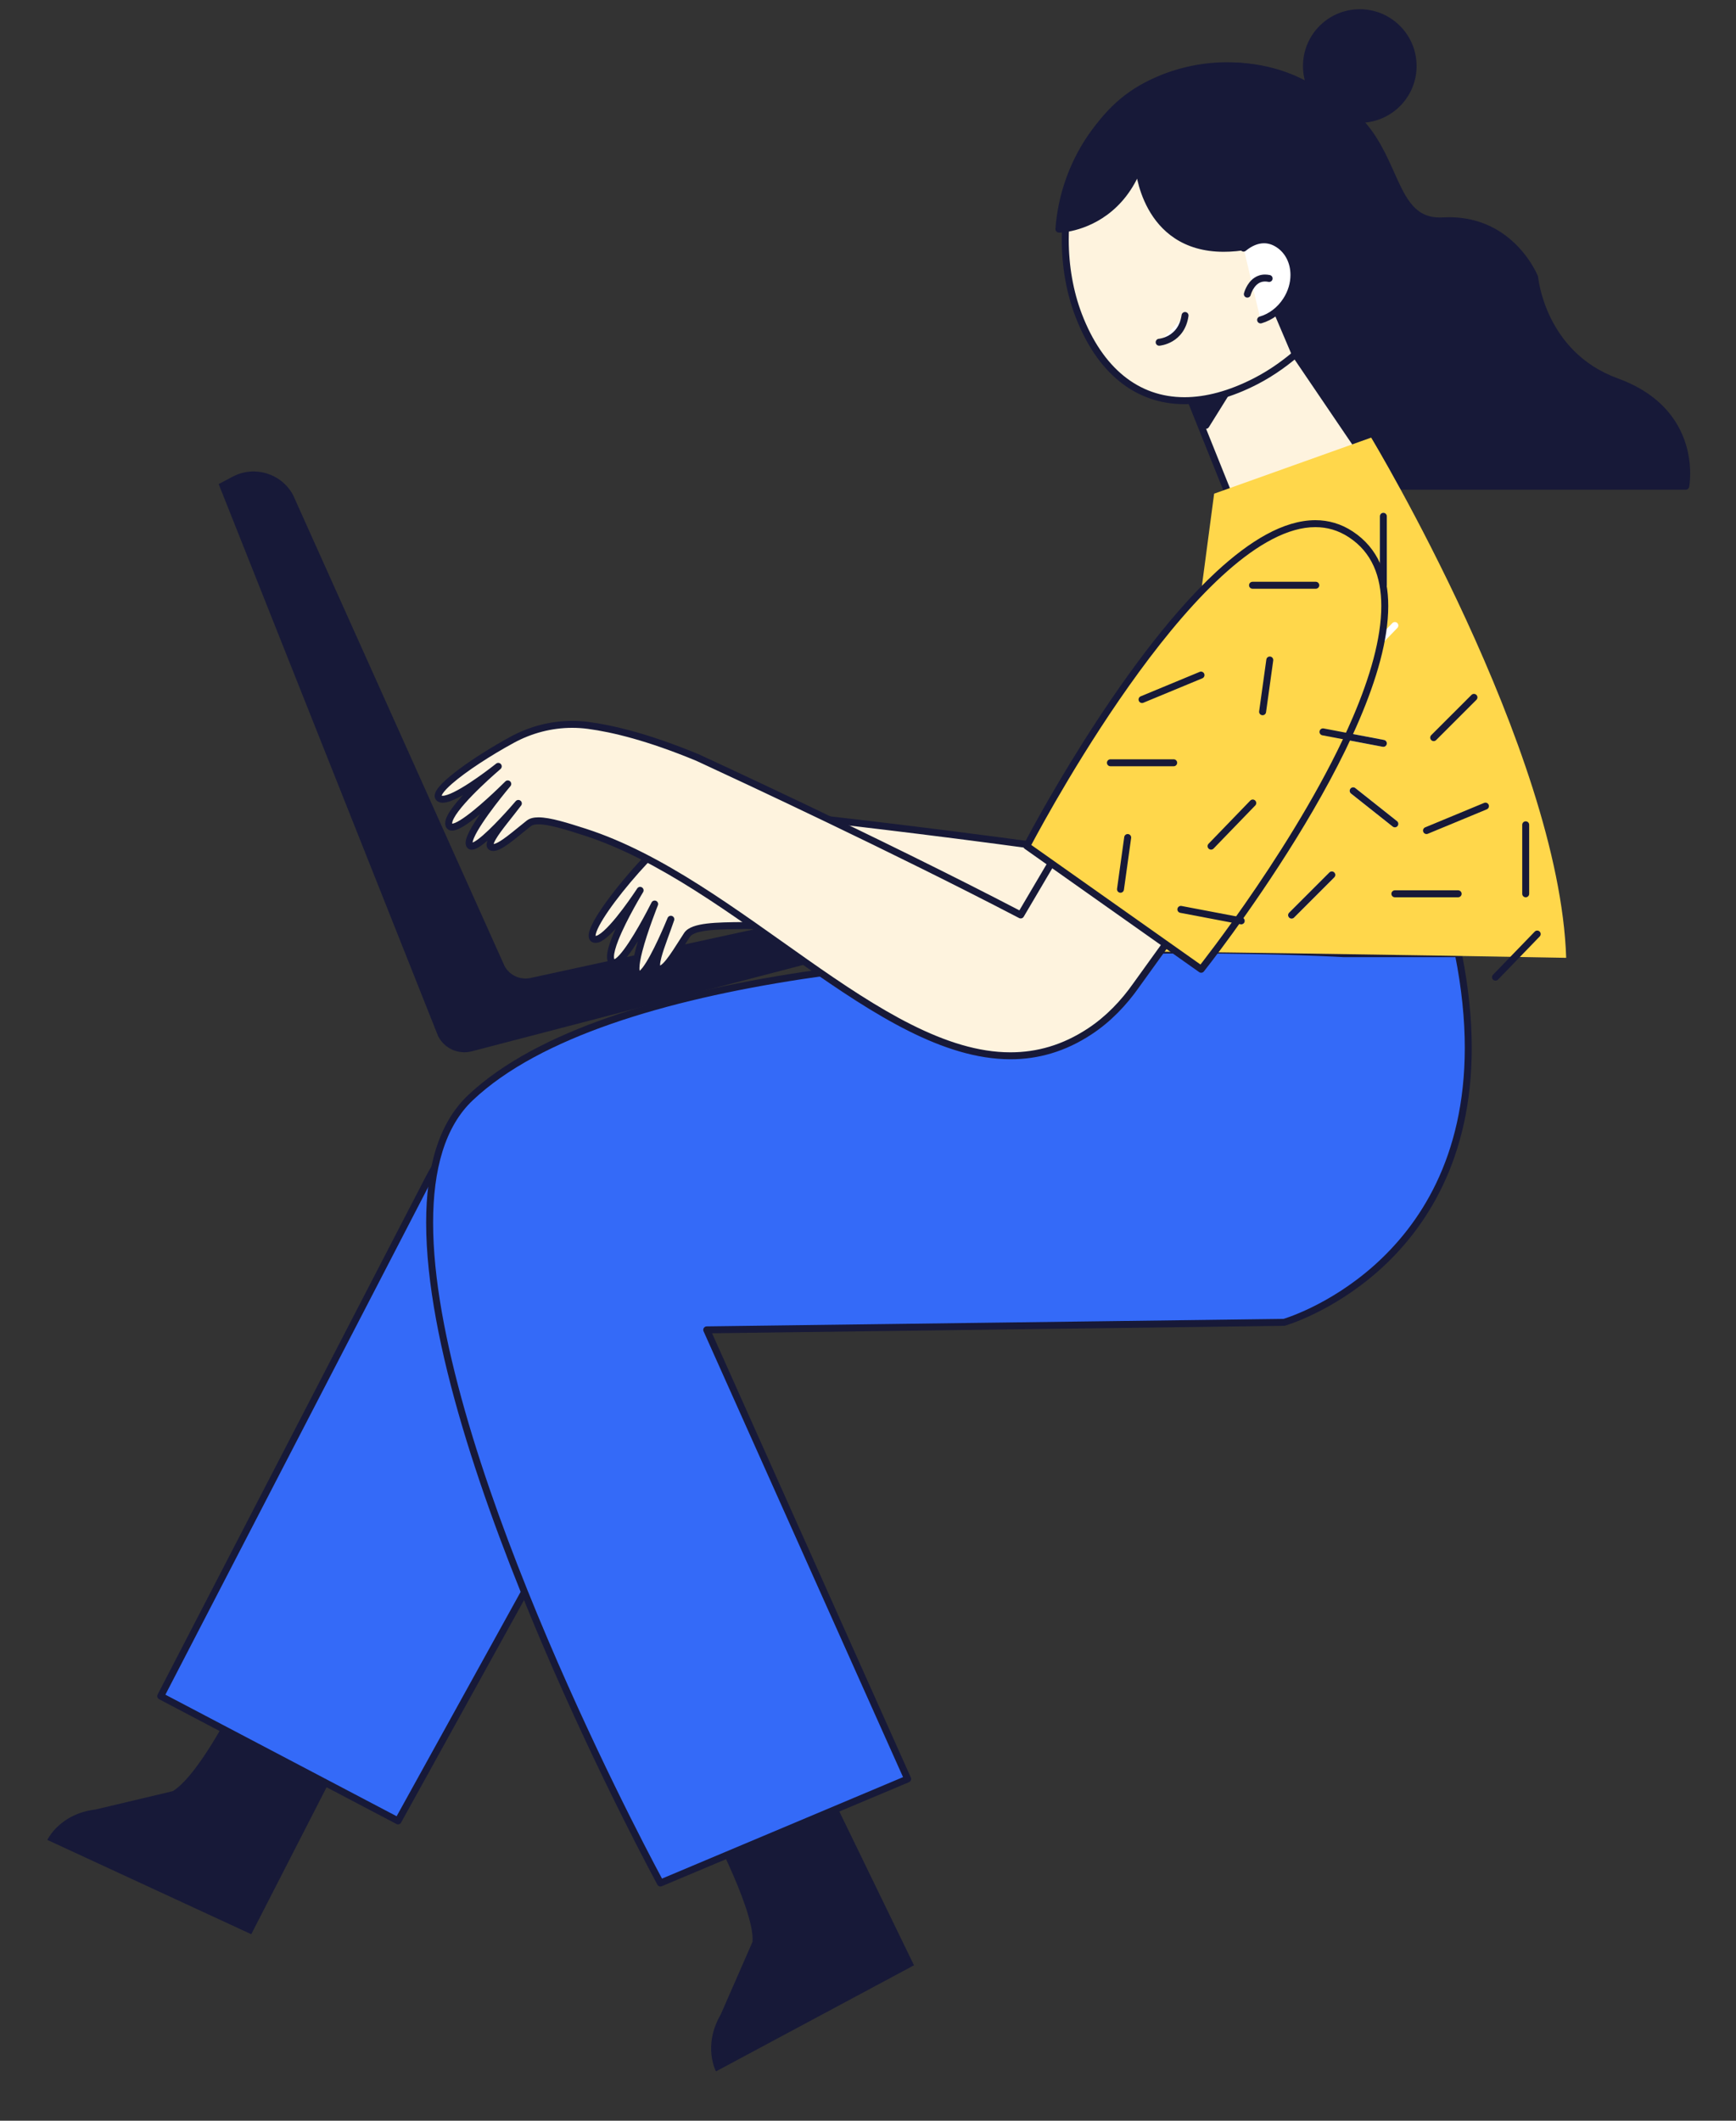 <svg width="140" height="171" viewBox="0 0 140 171" fill="none" xmlns="http://www.w3.org/2000/svg">
<rect x="0" y="0" width="140" height="171" fill="#333333" stroke="none"/>
<mask id="mask0_1339_3727" style="mask-type:alpha" maskUnits="userSpaceOnUse" x="0" y="0" width="140" height="171">
<rect width="139.774" height="171" transform="matrix(-1 0 0 1 139.774 0)" fill="#D9D9D9"/>
</mask>
<g mask="url(#mask0_1339_3727)">
<path d="M80.177 70.721L42.775 78.86C41.938 79.036 41.085 78.639 40.684 77.883L23.643 39.934C22.707 38.172 20.519 37.503 18.757 38.439L17.635 39.034L35.329 83.54L35.356 83.592C35.871 84.562 36.987 85.05 38.05 84.77L83.615 72.897C83.25 71.359 81.724 70.393 80.177 70.721Z" fill="#171938"/>
<path d="M19.261 136.68C19.261 136.68 16.211 142.99 13.941 144.426L7.717 145.904C4.792 146.253 3.818 148.359 3.818 148.359L20.263 155.964L28.174 140.528L19.261 136.68Z" fill="#171938"/>
<path d="M104.478 81.862C104.478 81.862 65.319 83.333 46.948 86.12C41.633 86.927 37.039 90.262 34.568 95.035L12.961 136.766L32.1 146.826L54.263 106.728L94.562 105.527L104.478 81.862Z" fill="#346AF8"/>
<path d="M104.478 81.862L104.467 81.582C104.461 81.583 65.31 83.052 46.906 85.843C41.501 86.664 36.831 90.054 34.319 94.906L12.712 136.637C12.641 136.774 12.694 136.943 12.831 137.014L31.969 147.074C32.104 147.145 32.271 147.095 32.345 146.962L54.432 107.003L94.57 105.807C94.68 105.804 94.778 105.737 94.821 105.635L104.737 81.97C104.773 81.882 104.763 81.781 104.708 81.702C104.654 81.624 104.563 81.578 104.467 81.582L104.478 81.862L104.219 81.754L94.373 105.252L54.255 106.447C54.156 106.45 54.066 106.505 54.018 106.592L31.987 146.45L13.338 136.648L34.817 95.164C37.248 90.469 41.765 87.19 46.99 86.398C56.156 85.007 70.537 83.942 82.619 83.226C88.66 82.868 94.128 82.597 98.085 82.416C100.063 82.325 101.665 82.257 102.771 82.211C103.877 82.166 104.487 82.143 104.488 82.143L104.478 81.862L104.219 81.754L104.478 81.862Z" fill="#171938"/>
<path d="M106.018 72.38C105.507 74.081 104.734 75.703 103.635 77.098C94.464 88.733 75.455 74.515 59.919 74.631C57.773 74.646 55.871 74.687 55.411 75.375C54.638 76.533 53.723 78.199 53.16 78.151C52.517 78.096 53.525 75.829 54.099 74.123C54.099 74.123 52.184 78.84 51.485 78.582C50.636 78.268 52.795 72.896 52.795 72.896C52.795 72.896 50.047 78.396 49.341 77.543C48.635 76.691 51.623 71.793 51.623 71.793C51.623 71.793 48.792 76.156 47.885 75.716C47.149 75.359 49.546 72.04 52.012 69.408C53.469 67.853 55.369 66.782 57.463 66.383C59.466 66.001 62.409 65.765 66.618 66.072C66.618 66.072 82.319 67.822 95.389 69.947L100.458 46.516C101.083 43.631 103.266 41.273 106.145 40.611C108.394 40.094 110.926 40.323 112.588 42.946C113.765 44.806 113.959 47.126 113.299 49.226L106.018 72.38Z" fill="#FEF3DE"/>
<path d="M106.018 72.38L105.749 72.3C105.247 73.973 104.488 75.563 103.414 76.924C100.802 80.231 97.42 81.391 93.47 81.397C88.682 81.399 83.102 79.649 77.347 77.886C71.59 76.124 65.657 74.351 60.109 74.35C60.045 74.35 59.981 74.35 59.917 74.35C58.843 74.359 57.825 74.371 56.999 74.472C56.586 74.523 56.22 74.595 55.912 74.707C55.605 74.82 55.345 74.973 55.178 75.219C54.792 75.798 54.377 76.491 53.995 77.029C53.805 77.298 53.622 77.527 53.468 77.678C53.391 77.753 53.321 77.807 53.269 77.838C53.216 77.868 53.186 77.872 53.184 77.871H53.183L53.178 77.947L53.218 77.885L53.184 77.871L53.178 77.947L53.218 77.885L53.168 77.961L53.243 77.908L53.218 77.885L53.168 77.961L53.243 77.908L53.222 77.923L53.246 77.913L53.243 77.908L53.222 77.923L53.246 77.913C53.243 77.908 53.233 77.868 53.233 77.803C53.233 77.67 53.271 77.449 53.341 77.186C53.551 76.39 54.028 75.211 54.365 74.212C54.413 74.068 54.339 73.912 54.197 73.859C54.054 73.807 53.896 73.877 53.839 74.017C53.839 74.018 53.727 74.293 53.546 74.709C53.276 75.333 52.852 76.272 52.431 77.043C52.221 77.429 52.012 77.774 51.832 78.009C51.742 78.126 51.659 78.216 51.599 78.265L51.534 78.31L51.527 78.313L51.543 78.376V78.311L51.527 78.313L51.543 78.376V78.311V78.423L51.582 78.318L51.543 78.311V78.423L51.582 78.318L51.561 78.376L51.608 78.335L51.583 78.319L51.561 78.376L51.608 78.335L51.608 78.335C51.597 78.325 51.566 78.221 51.568 78.064C51.567 77.757 51.655 77.268 51.795 76.729C52.003 75.918 52.319 74.982 52.582 74.253C52.714 73.888 52.832 73.575 52.918 73.352C53.003 73.13 53.055 73.001 53.055 73C53.111 72.861 53.047 72.702 52.91 72.64C52.773 72.579 52.611 72.636 52.544 72.77C52.544 72.771 52.398 73.063 52.163 73.504C51.812 74.166 51.262 75.161 50.722 75.98C50.452 76.389 50.185 76.755 49.954 77.007C49.84 77.132 49.734 77.23 49.652 77.287L49.554 77.343L49.528 77.352L49.523 77.353V77.408L49.547 77.359L49.523 77.353V77.408L49.547 77.359L49.525 77.405L49.557 77.365L49.547 77.359L49.525 77.405L49.557 77.365L49.557 77.365C49.545 77.353 49.513 77.284 49.514 77.148C49.51 76.862 49.648 76.36 49.868 75.807C50.195 74.973 50.696 74.001 51.113 73.243C51.321 72.863 51.509 72.537 51.645 72.305C51.78 72.074 51.862 71.939 51.862 71.939C51.942 71.808 51.902 71.637 51.772 71.555C51.642 71.474 51.471 71.512 51.388 71.64C51.388 71.64 51.349 71.7 51.277 71.807C51.028 72.181 50.385 73.123 49.701 73.962C49.359 74.381 49.005 74.775 48.694 75.054C48.539 75.194 48.394 75.304 48.274 75.374C48.155 75.445 48.062 75.469 48.029 75.467L48.008 75.464L47.983 75.516L48.034 75.49L48.008 75.464L47.983 75.516L48.034 75.49L48.025 75.495L48.035 75.492L48.034 75.49L48.025 75.495L48.035 75.492L48.031 75.45C48.03 75.39 48.053 75.27 48.108 75.12C48.301 74.584 48.863 73.686 49.607 72.695C50.351 71.701 51.28 70.599 52.217 69.6C53.634 68.087 55.482 67.046 57.516 66.658C58.859 66.403 60.638 66.212 62.957 66.212C64.048 66.212 65.258 66.254 66.598 66.352L66.619 66.072L66.588 66.351C66.591 66.351 67.568 66.46 69.243 66.657C74.27 67.249 85.549 68.631 95.344 70.224C95.491 70.247 95.632 70.151 95.663 70.006L100.733 46.575C101.336 43.79 103.443 41.519 106.207 40.885C106.793 40.75 107.394 40.668 107.989 40.668C109.619 40.675 111.178 41.257 112.35 43.096C113.055 44.208 113.394 45.496 113.394 46.802C113.394 47.588 113.271 48.38 113.031 49.141L105.75 72.296L105.749 72.3L106.018 72.38L106.285 72.464L113.567 49.31C113.823 48.494 113.955 47.646 113.955 46.802C113.955 45.4 113.59 44.006 112.824 42.796C111.563 40.792 109.754 40.1 107.989 40.107C107.343 40.107 106.7 40.196 106.082 40.338C103.089 41.027 100.831 43.471 100.184 46.457L95.115 69.887L95.389 69.946L95.434 69.67C82.354 67.543 66.652 65.794 66.65 65.793L66.639 65.792C65.286 65.694 64.062 65.651 62.957 65.651C60.607 65.651 58.792 65.844 57.411 66.108C55.257 66.518 53.303 67.62 51.807 69.216C50.721 70.376 49.65 71.665 48.844 72.787C48.441 73.349 48.105 73.867 47.866 74.313C47.746 74.536 47.65 74.74 47.581 74.927C47.513 75.115 47.471 75.283 47.47 75.45C47.47 75.546 47.485 75.645 47.532 75.74C47.578 75.836 47.664 75.922 47.763 75.969C47.848 76.01 47.941 76.028 48.029 76.028C48.248 76.025 48.437 75.935 48.63 75.814C48.965 75.597 49.317 75.254 49.676 74.854C50.749 73.657 51.854 71.951 51.858 71.945L51.623 71.793L51.383 71.647C51.382 71.65 50.781 72.633 50.179 73.803C49.877 74.388 49.575 75.019 49.345 75.602C49.117 76.188 48.955 76.715 48.953 77.148C48.954 77.352 48.988 77.553 49.125 77.722C49.216 77.839 49.376 77.918 49.523 77.914C49.761 77.906 49.931 77.787 50.106 77.642C50.408 77.382 50.725 76.974 51.051 76.496C52.024 75.069 53.043 73.027 53.046 73.021L52.795 72.896L52.535 72.792C52.533 72.794 52.155 73.736 51.776 74.859C51.585 75.421 51.395 76.028 51.251 76.59C51.108 77.152 51.008 77.662 51.007 78.064C51.007 78.223 51.021 78.366 51.07 78.503C51.116 78.637 51.219 78.783 51.388 78.845C51.438 78.863 51.492 78.872 51.543 78.872C51.662 78.871 51.758 78.83 51.839 78.781C51.993 78.687 52.118 78.551 52.251 78.384C52.707 77.8 53.22 76.775 53.637 75.879C54.051 74.986 54.358 74.231 54.359 74.228L54.099 74.123L53.833 74.033C53.614 74.684 53.328 75.426 53.095 76.099C52.978 76.436 52.874 76.756 52.798 77.042C52.723 77.33 52.673 77.581 52.673 77.803C52.674 77.934 52.687 78.06 52.757 78.188C52.823 78.318 52.985 78.424 53.137 78.43L53.184 78.432C53.324 78.431 53.445 78.384 53.552 78.321C53.92 78.097 54.245 77.656 54.603 77.136C54.956 76.617 55.316 76.023 55.645 75.531C55.708 75.433 55.857 75.323 56.104 75.234C56.472 75.099 57.029 75.015 57.691 74.972C58.352 74.927 59.118 74.917 59.921 74.911C59.984 74.91 60.047 74.91 60.109 74.91C65.537 74.909 71.43 76.659 77.183 78.422C82.937 80.182 88.548 81.956 93.47 81.958C97.523 81.964 101.136 80.729 103.855 77.271C104.98 75.844 105.768 74.189 106.287 72.461L106.018 72.38L106.285 72.464L106.018 72.38Z" fill="#171938"/>
<path d="M56.599 145.996C56.599 145.996 60.904 153.899 60.687 156.576L58.123 162.435C56.643 164.979 57.74 167.024 57.74 167.024L73.71 158.468L66.11 142.817L56.599 145.996Z" fill="#171938"/>
<path d="M108.416 76.901C108.416 76.901 53.709 73.665 37.951 88.5C25.251 100.456 53.262 151.834 53.262 151.834L73.199 143.444L56.995 107.231L103.55 106.626C103.55 106.626 122.475 101.222 117.608 76.901H108.416Z" fill="#346AF8"/>
<path d="M108.416 76.901L108.433 76.621C108.429 76.621 103.376 76.322 95.898 76.322C87.328 76.322 75.573 76.714 64.576 78.401C53.577 80.093 43.336 83.057 37.759 88.296C35.328 90.59 34.368 94.229 34.367 98.595C34.371 108.228 39.039 121.546 43.697 132.486C48.356 143.422 53.013 151.964 53.016 151.969C53.085 152.095 53.239 152.149 53.371 152.093L73.308 143.703C73.377 143.674 73.432 143.617 73.46 143.548C73.487 143.478 73.486 143.398 73.455 143.33L57.425 107.506L103.554 106.907L103.627 106.896C103.652 106.888 107.403 105.816 111.165 102.479C114.928 99.144 118.692 93.52 118.689 84.497C118.689 82.177 118.441 79.633 117.883 76.846C117.857 76.715 117.742 76.621 117.608 76.621H108.416V76.901L108.433 76.621L108.416 76.901V77.181H117.608V76.901L117.333 76.957C117.884 79.71 118.128 82.217 118.128 84.497C118.124 93.36 114.459 98.801 110.793 102.059C108.959 103.687 107.124 104.763 105.749 105.432C105.062 105.766 104.489 105.998 104.091 106.146C103.891 106.22 103.735 106.273 103.63 106.308C103.578 106.324 103.537 106.337 103.511 106.345L103.473 106.356L103.55 106.626L103.547 106.346L56.991 106.951C56.897 106.952 56.809 107.001 56.758 107.08C56.707 107.16 56.7 107.259 56.739 107.346L72.826 143.297L53.153 151.577L53.262 151.835L53.509 151.701C53.509 151.7 53.437 151.568 53.3 151.314C52.281 149.409 47.683 140.678 43.343 130.194C39.001 119.714 34.924 107.466 34.928 98.595C34.927 94.302 35.881 90.83 38.144 88.704C43.539 83.615 53.709 80.63 64.66 78.955C75.612 77.275 87.345 76.883 95.898 76.883C99.63 76.883 102.756 76.958 104.949 77.032C106.046 77.069 106.909 77.107 107.498 77.135C108.086 77.163 108.399 77.181 108.4 77.181H108.416V76.901Z" fill="#171938"/>
<path d="M135.947 39.208C135.947 39.208 137.116 33.222 130.364 30.771C124.322 28.578 123.763 22.364 123.763 22.364C123.763 22.364 121.833 17.504 116.383 17.81C110.932 18.115 113.674 8.886 104.391 7.056C102.997 6.781 101.713 7.337 100.59 8.273C97.147 11.142 96.584 16.234 99.044 19.979L111.676 39.208H135.947Z" fill="#171938"/>
<path d="M135.947 39.208L136.222 39.261C136.225 39.248 136.305 38.834 136.305 38.182C136.305 37.24 136.139 35.794 135.32 34.34C134.502 32.885 133.023 31.436 130.46 30.508C127.52 29.439 125.925 27.405 125.049 25.622C124.613 24.731 124.36 23.905 124.217 23.305C124.146 23.005 124.102 22.76 124.075 22.593C124.062 22.509 124.054 22.444 124.049 22.401L124.042 22.339L124.023 22.261C124.015 22.24 123.549 21.069 122.424 19.887C121.302 18.706 119.498 17.514 116.871 17.516C116.707 17.516 116.538 17.521 116.367 17.53C116.283 17.535 116.202 17.538 116.124 17.538C115.526 17.536 115.061 17.408 114.667 17.185C113.979 16.797 113.486 16.085 113.025 15.17C112.332 13.801 111.729 12.011 110.527 10.404C109.325 8.793 107.502 7.38 104.445 6.781C104.186 6.729 103.929 6.705 103.676 6.705C102.467 6.706 101.369 7.259 100.411 8.058C98.313 9.805 97.251 12.35 97.252 14.928C97.252 16.728 97.767 18.548 98.809 20.133L111.442 39.361C111.493 39.441 111.582 39.488 111.676 39.488H135.947C136.081 39.488 136.197 39.392 136.222 39.261L135.947 39.208V38.927H111.827L99.278 19.825C98.298 18.333 97.813 16.621 97.813 14.928C97.814 12.501 98.809 10.122 100.77 8.489C101.668 7.741 102.646 7.265 103.676 7.266C103.892 7.266 104.113 7.287 104.337 7.331C106.574 7.773 108.072 8.643 109.164 9.699C110.802 11.282 111.525 13.315 112.322 15.007C112.722 15.852 113.141 16.614 113.734 17.181C114.325 17.751 115.105 18.102 116.124 18.098C116.213 18.098 116.305 18.096 116.398 18.09C116.56 18.081 116.717 18.077 116.871 18.077C119.322 18.079 120.964 19.171 122.018 20.274C122.543 20.825 122.917 21.378 123.157 21.791C123.277 21.998 123.365 22.17 123.422 22.289C123.45 22.348 123.47 22.394 123.483 22.425L123.498 22.459L123.502 22.468L123.763 22.365L123.483 22.39C123.486 22.411 123.629 23.995 124.546 25.869C125.461 27.741 127.166 29.91 130.269 31.035C132.721 31.927 134.072 33.274 134.831 34.615C135.587 35.956 135.744 37.304 135.744 38.182C135.744 38.486 135.725 38.732 135.707 38.901C135.698 38.985 135.689 39.05 135.682 39.093L135.674 39.141L135.672 39.154L135.947 39.208V38.927V39.208Z" fill="#171938"/>
<path d="M100.896 44.373L94.942 29.535L100.13 22.193L112.909 41.024L100.896 44.373Z" fill="#FEF3DE"/>
<path d="M100.896 44.373L101.156 44.269L95.259 29.573L100.125 22.686L112.457 40.858L100.82 44.103L100.896 44.373L101.156 44.269L100.896 44.373L100.971 44.644L112.984 41.294C113.071 41.27 113.141 41.205 113.172 41.12C113.203 41.036 113.191 40.941 113.141 40.866L100.362 22.036C100.31 21.96 100.224 21.914 100.132 21.913C100.04 21.912 99.954 21.957 99.901 22.032L94.713 29.374C94.658 29.451 94.646 29.552 94.681 29.64L100.636 44.478C100.689 44.611 100.833 44.682 100.971 44.644L100.896 44.373Z" fill="#171938"/>
<path d="M97.25 34.299L99.845 30.132L95.983 31.221L97.25 34.299Z" fill="#171938"/>
<path d="M97.25 34.299L97.488 34.447L100.084 30.28C100.145 30.181 100.139 30.056 100.07 29.963C100 29.87 99.881 29.83 99.769 29.862L95.906 30.952C95.829 30.974 95.766 31.027 95.73 31.099C95.695 31.171 95.693 31.254 95.723 31.328L96.99 34.406C97.031 34.504 97.122 34.57 97.227 34.579C97.332 34.587 97.433 34.537 97.488 34.447L97.25 34.299L97.51 34.193L96.362 31.406L99.224 30.598L97.012 34.151L97.25 34.299L97.51 34.193L97.25 34.299Z" fill="#171938"/>
<path d="M110.205 11.939C113.4 18.128 107.865 27.336 101.284 30.729C94.703 34.124 89.467 31.913 86.981 25.407C84.662 19.335 85.923 10.271 92.505 6.877C99.086 3.483 107.011 5.75 110.205 11.939Z" fill="#FEF3DE"/>
<path d="M110.205 11.939L109.956 12.068C110.574 13.266 110.856 14.583 110.856 15.959C110.857 18.698 109.733 21.667 107.951 24.281C106.17 26.895 103.735 29.151 101.155 30.48C99.118 31.532 97.224 32.029 95.52 32.029C93.662 32.028 92.023 31.442 90.628 30.313C89.233 29.184 88.082 27.503 87.243 25.307C86.556 23.51 86.188 21.438 86.188 19.331C86.188 16.894 86.681 14.412 87.735 12.259C88.788 10.106 90.395 8.281 92.633 7.126C94.666 6.078 96.829 5.581 98.935 5.581C103.515 5.582 107.82 7.929 109.956 12.068L110.205 11.939L110.455 11.811C108.214 7.47 103.704 5.019 98.935 5.02C96.74 5.02 94.49 5.538 92.376 6.628C90.019 7.843 88.327 9.77 87.231 12.013C86.134 14.258 85.627 16.818 85.627 19.331C85.627 21.503 86.005 23.639 86.719 25.507C87.584 27.772 88.784 29.542 90.274 30.749C91.763 31.956 93.542 32.591 95.52 32.59C97.335 32.59 99.314 32.062 101.413 30.979C104.093 29.596 106.584 27.282 108.415 24.597C110.243 21.911 111.415 18.851 111.417 15.959C111.417 14.507 111.119 13.097 110.455 11.811L110.205 11.939Z" fill="#171938"/>
<path d="M110.859 13.674C108.773 7.124 102.153 3.929 95.016 5.9C89.397 7.453 85.782 12.938 85.397 18.477C85.478 18.498 89.93 18.36 91.83 13.426C91.83 13.426 92.36 21.367 100.739 19.824L104.463 28.578C109.434 26.281 113.17 20.93 110.859 13.674Z" fill="#171938"/>
<path d="M110.859 13.674L111.127 13.59C109.42 8.217 104.699 5.037 99.157 5.042C97.791 5.042 96.375 5.234 94.941 5.63C92.064 6.425 89.704 8.227 88.017 10.528C86.331 12.83 85.314 15.634 85.117 18.458C85.108 18.592 85.196 18.713 85.326 18.748C85.377 18.759 85.379 18.756 85.394 18.758L85.429 18.759C85.561 18.758 85.908 18.736 86.407 18.628C87.151 18.466 88.218 18.108 89.279 17.329C90.34 16.552 91.391 15.35 92.092 13.526L91.83 13.426L91.55 13.444C91.553 13.467 91.662 15.149 92.607 16.86C93.08 17.715 93.766 18.578 94.757 19.227C95.747 19.876 97.039 20.305 98.693 20.303C99.335 20.303 100.033 20.24 100.79 20.1L100.739 19.824L100.481 19.934L104.204 28.688C104.234 28.758 104.291 28.813 104.362 28.84C104.433 28.867 104.511 28.864 104.58 28.833C108.593 26.983 111.841 23.151 111.84 17.951C111.84 16.585 111.616 15.126 111.127 13.59L110.859 13.674L110.592 13.76C111.065 15.246 111.279 16.646 111.279 17.951C111.278 22.903 108.203 26.537 104.345 28.324L104.463 28.578L104.721 28.468L100.997 19.715C100.946 19.593 100.818 19.524 100.689 19.548C99.961 19.683 99.298 19.743 98.693 19.743C97.135 19.742 95.964 19.346 95.065 18.758C93.718 17.877 92.975 16.544 92.572 15.419C92.37 14.857 92.254 14.35 92.189 13.985C92.157 13.803 92.136 13.656 92.125 13.557L92.113 13.443L92.11 13.407C92.101 13.276 92.002 13.168 91.872 13.149C91.743 13.129 91.615 13.203 91.568 13.325C90.681 15.623 89.245 16.827 87.974 17.476C87.339 17.799 86.744 17.98 86.287 18.08C85.832 18.18 85.504 18.198 85.429 18.198H85.421L85.41 18.428L85.469 18.206L85.421 18.198L85.41 18.428L85.469 18.206L85.397 18.477L85.677 18.497C85.865 15.781 86.848 13.073 88.47 10.86C90.092 8.646 92.349 6.929 95.091 6.171C96.478 5.788 97.843 5.603 99.157 5.603C104.487 5.609 108.951 8.621 110.592 13.76L110.859 13.674Z" fill="#171938"/>
<path d="M93.481 27.596C93.481 27.596 95.283 27.459 95.568 25.439L93.481 27.596Z" fill="white"/>
<path d="M93.503 27.876C93.528 27.873 94.016 27.836 94.56 27.517C95.104 27.201 95.695 26.572 95.846 25.479C95.867 25.325 95.76 25.183 95.607 25.162C95.454 25.14 95.312 25.247 95.29 25.4C95.155 26.327 94.703 26.776 94.275 27.034C94.06 27.16 93.851 27.233 93.697 27.272C93.621 27.292 93.558 27.303 93.517 27.31L93.47 27.316L93.46 27.317C93.306 27.329 93.19 27.463 93.201 27.618C93.213 27.772 93.348 27.888 93.503 27.876Z" fill="#171938"/>
<path d="M101.662 25.797C102.458 25.567 103.21 25.023 103.728 24.223C104.765 22.62 104.477 20.592 103.085 19.692C102.138 19.08 101.15 19.3 100.288 20.006" fill="white"/>
<path d="M101.74 26.066C102.604 25.816 103.409 25.231 103.964 24.375C104.413 23.681 104.631 22.91 104.631 22.169C104.632 21.084 104.156 20.05 103.238 19.456C102.818 19.184 102.374 19.054 101.936 19.054C101.282 19.055 100.66 19.338 100.11 19.79C99.99 19.888 99.973 20.064 100.071 20.184C100.169 20.304 100.346 20.321 100.466 20.223C100.948 19.828 101.449 19.615 101.936 19.615C102.264 19.616 102.593 19.708 102.932 19.927C103.671 20.404 104.069 21.241 104.07 22.169C104.07 22.8 103.883 23.466 103.492 24.07C103.01 24.816 102.313 25.317 101.585 25.527C101.435 25.57 101.35 25.726 101.393 25.875C101.436 26.023 101.591 26.109 101.74 26.066Z" fill="#171938"/>
<path d="M100.593 23.716C100.593 23.716 100.98 22.16 102.349 22.453L100.593 23.716Z" fill="white"/>
<path d="M100.865 23.785L100.866 23.777C100.88 23.724 100.971 23.43 101.161 23.172C101.356 22.91 101.613 22.699 102.018 22.698C102.1 22.698 102.191 22.707 102.291 22.728C102.443 22.76 102.592 22.664 102.624 22.512C102.656 22.361 102.56 22.212 102.408 22.179C102.273 22.151 102.142 22.137 102.018 22.137C101.687 22.136 101.401 22.237 101.176 22.386C100.838 22.61 100.631 22.925 100.502 23.179C100.374 23.435 100.324 23.635 100.32 23.649C100.283 23.8 100.374 23.952 100.525 23.989C100.675 24.026 100.827 23.935 100.865 23.785Z" fill="#171938"/>
<path d="M105.366 5.563C105.499 7.934 107.529 9.748 109.901 9.615C112.273 9.482 114.087 7.452 113.954 5.082C113.822 2.711 111.791 0.898 109.42 1.03C107.048 1.163 105.233 3.193 105.366 5.563Z" fill="#171938"/>
<path d="M105.366 5.564L105.086 5.579C105.223 8.017 107.243 9.902 109.657 9.903C109.743 9.903 109.83 9.9 109.917 9.896C112.356 9.758 114.242 7.74 114.242 5.327C114.242 5.241 114.239 5.154 114.234 5.067C114.098 2.629 112.078 0.744 109.664 0.744C109.578 0.744 109.491 0.746 109.403 0.751C106.965 0.888 105.079 2.906 105.079 5.319C105.079 5.405 105.081 5.492 105.086 5.579L105.366 5.564L105.646 5.548C105.642 5.471 105.64 5.395 105.64 5.319C105.64 3.204 107.295 1.43 109.435 1.311C109.512 1.307 109.589 1.305 109.664 1.305C111.781 1.304 113.554 2.959 113.674 5.098C113.679 5.175 113.681 5.251 113.681 5.327C113.681 7.442 112.025 9.216 109.885 9.335C109.809 9.34 109.733 9.342 109.657 9.342C107.54 9.342 105.766 7.687 105.646 5.548L105.366 5.564Z" fill="#171938"/>
<path d="M97.914 39.807L110.579 35.286C110.579 35.286 125.764 60.479 126.305 77.233C126.305 77.233 108.416 76.901 93.016 76.73L97.914 39.807Z" fill="#FFD74B"/>
<path d="M101.01 47.472H106.112C106.267 47.472 106.393 47.346 106.393 47.192C106.393 47.037 106.267 46.911 106.112 46.911H101.01C100.855 46.911 100.73 47.037 100.73 47.192C100.73 47.346 100.855 47.472 101.01 47.472Z" fill="white"/>
<path d="M111.281 41.629V47.192C111.281 47.346 111.407 47.472 111.561 47.472C111.717 47.472 111.842 47.346 111.842 47.192V41.629C111.842 41.474 111.717 41.348 111.561 41.348C111.407 41.348 111.281 41.474 111.281 41.629Z" fill="white"/>
<path d="M109.329 54.11L112.691 50.633C112.799 50.521 112.796 50.344 112.684 50.236C112.573 50.129 112.395 50.132 112.287 50.243L108.925 53.72C108.818 53.831 108.821 54.009 108.932 54.116C109.043 54.224 109.221 54.221 109.329 54.11Z" fill="white"/>
<path d="M102.124 53.181L101.544 57.353C101.523 57.507 101.63 57.648 101.783 57.669C101.937 57.691 102.078 57.583 102.1 57.43L102.679 53.258C102.701 53.105 102.594 52.963 102.44 52.941C102.287 52.92 102.145 53.027 102.124 53.181Z" fill="white"/>
<path d="M106.64 59.29L111.509 60.216C111.661 60.245 111.808 60.145 111.837 59.993C111.866 59.842 111.766 59.694 111.614 59.665L106.744 58.738C106.592 58.71 106.445 58.809 106.416 58.962C106.387 59.114 106.487 59.261 106.64 59.29Z" fill="white"/>
<path d="M115.818 59.675L119.065 56.43C119.175 56.321 119.175 56.143 119.065 56.034C118.955 55.924 118.778 55.924 118.668 56.034L115.422 59.279C115.312 59.388 115.312 59.566 115.422 59.675C115.532 59.785 115.709 59.785 115.818 59.675Z" fill="#171938"/>
<path d="M108.952 63.986L112.315 66.651C112.436 66.747 112.613 66.727 112.709 66.606C112.805 66.484 112.785 66.308 112.663 66.212L109.301 63.546C109.18 63.45 109.003 63.47 108.907 63.591C108.811 63.713 108.831 63.889 108.952 63.986Z" fill="white"/>
<path d="M112.489 72.351H117.591C117.746 72.351 117.872 72.225 117.872 72.071C117.872 71.916 117.746 71.79 117.591 71.79H112.489C112.335 71.79 112.209 71.916 112.209 72.071C112.209 72.225 112.335 72.351 112.489 72.351Z" fill="#171938"/>
<path d="M115.148 67.23L119.902 65.26C120.045 65.201 120.113 65.036 120.054 64.893C119.994 64.75 119.83 64.683 119.687 64.742L114.933 66.712C114.79 66.772 114.722 66.935 114.782 67.078C114.841 67.222 115.005 67.29 115.148 67.23Z" fill="#171938"/>
<path d="M122.76 66.507V72.071C122.76 72.225 122.886 72.351 123.041 72.351C123.196 72.351 123.321 72.225 123.321 72.071V66.507C123.321 66.352 123.196 66.227 123.041 66.227C122.886 66.227 122.76 66.352 122.76 66.507Z" fill="#171938"/>
<path d="M120.808 78.988L124.17 75.51C124.278 75.399 124.275 75.222 124.163 75.114C124.052 75.006 123.875 75.01 123.767 75.121L120.404 78.598C120.296 78.709 120.3 78.887 120.411 78.994C120.523 79.102 120.7 79.099 120.808 78.988Z" fill="#171938"/>
<path d="M89.55 61.786H94.652C94.807 61.786 94.932 61.66 94.932 61.506C94.932 61.351 94.807 61.225 94.652 61.225H89.55C89.395 61.225 89.269 61.351 89.269 61.506C89.269 61.66 89.395 61.786 89.55 61.786Z" fill="white"/>
<path d="M92.208 56.665L96.962 54.695C97.106 54.635 97.173 54.471 97.114 54.328C97.055 54.185 96.891 54.118 96.748 54.176L91.993 56.147C91.85 56.206 91.782 56.37 91.842 56.514C91.901 56.657 92.065 56.724 92.208 56.665Z" fill="white"/>
<path d="M97.868 68.423L101.231 64.946C101.339 64.835 101.336 64.657 101.224 64.55C101.113 64.442 100.935 64.445 100.828 64.556L97.465 68.034C97.357 68.145 97.36 68.322 97.472 68.43C97.583 68.538 97.761 68.534 97.868 68.423Z" fill="white"/>
<path d="M95.179 73.603L100.05 74.53C100.202 74.559 100.349 74.459 100.377 74.307C100.406 74.155 100.306 74.008 100.154 73.979L95.284 73.052C95.132 73.023 94.985 73.123 94.956 73.275C94.927 73.427 95.027 73.574 95.179 73.603Z" fill="white"/>
<path d="M104.359 73.99L107.605 70.745C107.715 70.635 107.715 70.458 107.605 70.348C107.495 70.239 107.318 70.239 107.208 70.348L103.961 73.593C103.852 73.703 103.852 73.88 103.961 73.99C104.071 74.099 104.249 74.099 104.359 73.99Z" fill="white"/>
<path d="M91.643 79.424C90.624 80.878 89.38 82.176 87.898 83.155C75.537 91.323 61.955 71.858 47.169 67.093C45.127 66.435 43.307 65.876 42.655 66.385C41.557 67.241 40.165 68.536 39.646 68.314C39.052 68.06 40.721 66.224 41.802 64.784C41.802 64.784 38.502 68.662 37.919 68.196C37.213 67.633 40.949 63.21 40.949 63.21C40.949 63.21 36.613 67.569 36.21 66.538C35.807 65.507 40.183 61.795 40.183 61.795C40.183 61.795 36.125 65.049 35.402 64.347C34.815 63.777 38.134 61.377 41.302 59.653C43.173 58.633 45.315 58.213 47.428 58.492C49.449 58.758 52.318 59.457 56.218 61.07C56.218 61.07 70.574 67.658 82.316 73.777L94.489 53.123C95.988 50.579 98.802 49.026 101.742 49.301C104.041 49.516 106.373 50.528 107.126 53.54C107.66 55.675 107.116 57.939 105.829 59.725L91.643 79.424Z" fill="#FEF3DE"/>
<path d="M91.643 79.424L91.413 79.263C90.41 80.694 89.191 81.965 87.744 82.921C85.685 84.28 83.611 84.851 81.491 84.852C76.317 84.861 70.83 81.383 65.117 77.367C59.401 73.357 53.459 68.828 47.255 66.826C45.762 66.348 44.395 65.911 43.427 65.906C43.065 65.908 42.74 65.966 42.482 66.164C41.968 66.565 41.4 67.052 40.893 67.434C40.64 67.625 40.402 67.789 40.203 67.9C40.005 68.012 39.839 68.062 39.78 68.058L39.756 68.056L39.723 68.132L39.792 68.091L39.756 68.056L39.723 68.132L39.792 68.091L39.724 68.131L39.802 68.113L39.792 68.091L39.724 68.131L39.802 68.113L39.781 68.118L39.802 68.116V68.113L39.781 68.118L39.802 68.116V68.111C39.796 68.075 39.855 67.886 39.99 67.664C40.388 66.978 41.326 65.884 42.026 64.952C42.117 64.831 42.096 64.659 41.977 64.564C41.859 64.47 41.686 64.486 41.588 64.602C41.588 64.603 41.407 64.815 41.121 65.136C40.692 65.619 40.027 66.343 39.4 66.94C39.087 67.238 38.783 67.505 38.53 67.691C38.404 67.783 38.29 67.855 38.2 67.899C38.112 67.945 38.047 67.957 38.043 67.955V68.006L38.058 67.958L38.043 67.955V68.006L38.058 67.958L38.025 68.064L38.094 67.978L38.058 67.958L38.025 68.064L38.094 67.978L38.057 68.024L38.114 68.002L38.094 67.978L38.057 68.024L38.114 68.002L38.113 67.996L38.111 67.969C38.109 67.903 38.144 67.751 38.223 67.567C38.497 66.909 39.238 65.845 39.904 64.97C40.238 64.531 40.553 64.136 40.785 63.85C41.017 63.565 41.163 63.391 41.163 63.391C41.261 63.276 41.25 63.105 41.139 63.003C41.028 62.901 40.857 62.905 40.751 63.012C40.75 63.013 40.536 63.227 40.197 63.552C39.69 64.039 38.902 64.771 38.153 65.375C37.78 65.677 37.415 65.946 37.107 66.135C36.954 66.23 36.814 66.303 36.7 66.351C36.586 66.399 36.496 66.417 36.46 66.416L36.443 66.414L36.431 66.46L36.462 66.426L36.443 66.414L36.431 66.46L36.462 66.426L36.425 66.467L36.471 66.436L36.462 66.426L36.425 66.467L36.471 66.436L36.471 66.436H36.472L36.471 66.436L36.471 66.436H36.472L36.464 66.387C36.462 66.315 36.505 66.162 36.604 65.976C36.949 65.314 37.898 64.296 38.751 63.477C39.178 63.065 39.582 62.697 39.879 62.433C40.176 62.168 40.364 62.009 40.364 62.009C40.481 61.909 40.497 61.734 40.399 61.617C40.302 61.498 40.127 61.48 40.008 61.576C40.007 61.576 39.958 61.616 39.866 61.688C39.545 61.939 38.722 62.57 37.859 63.133C37.428 63.415 36.986 63.679 36.598 63.869C36.214 64.061 35.87 64.17 35.701 64.166C35.617 64.165 35.598 64.147 35.598 64.146L35.556 64.189L35.611 64.167L35.597 64.146L35.556 64.189L35.611 64.167L35.577 64.181H35.615L35.611 64.167L35.577 64.181H35.615C35.611 64.176 35.63 64.094 35.706 63.982C35.834 63.782 36.104 63.498 36.47 63.18C37.57 62.221 39.535 60.933 41.436 59.899C42.889 59.107 44.508 58.688 46.145 58.688C46.559 58.688 46.976 58.715 47.391 58.769C49.383 59.032 52.229 59.724 56.11 61.329L56.218 61.07L56.101 61.324C56.101 61.325 56.325 61.427 56.74 61.619C59.646 62.963 71.92 68.676 82.186 74.026C82.318 74.095 82.482 74.048 82.557 73.92L94.73 53.265C96.067 50.998 98.485 49.55 101.07 49.55C101.284 49.55 101.5 49.56 101.716 49.58C102.834 49.685 103.945 49.983 104.856 50.603C105.766 51.225 106.49 52.161 106.854 53.608C106.986 54.136 107.049 54.672 107.049 55.208C107.049 56.748 106.524 58.281 105.601 59.562L91.415 79.26L91.413 79.263L91.643 79.424L91.87 79.588L106.057 59.889C107.043 58.519 107.61 56.876 107.61 55.208C107.61 54.629 107.541 54.046 107.398 53.472C107.009 51.907 106.19 50.831 105.172 50.14C104.153 49.447 102.949 49.133 101.768 49.022C101.535 49 101.301 48.989 101.07 48.989C98.273 48.99 95.68 50.55 94.247 52.98L82.074 73.635L82.316 73.777L82.446 73.529C70.695 67.404 56.337 60.816 56.335 60.815L56.325 60.811C52.407 59.19 49.515 58.484 47.465 58.213C47.025 58.156 46.584 58.127 46.145 58.127C44.412 58.127 42.701 58.571 41.167 59.406C39.697 60.207 38.197 61.149 37.056 61.996C36.485 62.42 36.004 62.819 35.656 63.172C35.482 63.349 35.34 63.515 35.236 63.675C35.133 63.836 35.057 63.991 35.054 64.181C35.05 64.308 35.106 64.454 35.207 64.548C35.348 64.684 35.532 64.728 35.701 64.727C36.095 64.721 36.533 64.535 37.028 64.281C38.494 63.512 40.351 62.019 40.358 62.014L40.183 61.795L40.002 61.581C39.998 61.584 38.995 62.435 37.986 63.443C37.48 63.947 36.974 64.49 36.587 64.992C36.393 65.244 36.228 65.486 36.108 65.715C35.989 65.945 35.906 66.159 35.903 66.387C35.903 66.471 35.916 66.557 35.949 66.64C35.987 66.741 36.062 66.839 36.159 66.897C36.256 66.956 36.363 66.977 36.46 66.977C36.667 66.974 36.858 66.901 37.071 66.798C37.803 66.432 38.798 65.594 39.641 64.836C40.48 64.08 41.146 63.41 41.148 63.407L40.949 63.21L40.735 63.029C40.733 63.032 39.95 63.958 39.164 65.022C38.771 65.556 38.377 66.123 38.076 66.633C37.925 66.888 37.799 67.129 37.706 67.35C37.614 67.572 37.552 67.769 37.55 67.969C37.55 68.046 37.56 68.124 37.59 68.203C37.62 68.282 37.673 68.36 37.745 68.416C37.835 68.489 37.949 68.517 38.043 68.516C38.243 68.511 38.403 68.432 38.584 68.328C38.895 68.142 39.251 67.845 39.626 67.498C40.747 66.458 42.012 64.969 42.016 64.965L41.802 64.784L41.578 64.615C41.121 65.224 40.551 65.913 40.09 66.527C39.859 66.834 39.656 67.123 39.505 67.381C39.357 67.644 39.247 67.861 39.241 68.111C39.241 68.196 39.258 68.291 39.31 68.379C39.362 68.467 39.448 68.535 39.535 68.572C39.616 68.606 39.701 68.619 39.78 68.619C40.02 68.615 40.237 68.519 40.476 68.39C41.179 67.996 42.075 67.191 42.827 66.606C42.925 66.526 43.127 66.466 43.427 66.467C44.231 66.463 45.602 66.879 47.083 67.36C53.153 69.314 59.07 73.805 64.794 77.825C70.523 81.841 76.061 85.405 81.491 85.413C83.713 85.414 85.911 84.806 88.053 83.388C89.57 82.386 90.837 81.062 91.873 79.585L91.643 79.424L91.87 79.588L91.643 79.424Z" fill="#171938"/>
<path d="M82.807 68.22L96.869 78.155C96.869 78.155 119.307 49.914 108.941 43.09C99.161 36.652 82.807 68.22 82.807 68.22Z" fill="#FFD74B"/>
<path d="M82.807 68.22L82.645 68.45L96.707 78.385C96.828 78.47 96.996 78.447 97.088 78.33C97.093 78.325 100.8 73.659 104.511 67.653C106.367 64.65 108.224 61.311 109.621 58.047C111.016 54.782 111.955 51.594 111.956 48.866C111.956 47.606 111.754 46.442 111.294 45.42C110.833 44.399 110.11 43.524 109.095 42.856C108.147 42.23 107.125 41.943 106.076 41.944C103.497 41.95 100.78 43.626 98.115 46.08C94.12 49.768 90.24 55.265 87.348 59.845C84.457 64.425 82.56 68.087 82.558 68.092C82.493 68.216 82.531 68.369 82.645 68.45L82.807 68.22L83.056 68.349C83.056 68.349 83.108 68.249 83.208 68.06C83.963 66.639 87.441 60.221 91.867 54.171C94.08 51.146 96.531 48.214 98.986 46.049C101.441 43.88 103.899 42.499 106.076 42.505C107.024 42.505 107.925 42.758 108.786 43.324C109.716 43.937 110.361 44.72 110.782 45.651C111.202 46.582 111.395 47.666 111.395 48.866C111.397 51.465 110.485 54.601 109.104 57.827C107.035 62.666 103.919 67.711 101.322 71.54C100.023 73.454 98.854 75.066 98.01 76.198C97.588 76.764 97.247 77.21 97.012 77.515C96.778 77.819 96.649 77.981 96.649 77.981L96.869 78.156L97.03 77.926L82.969 67.992L82.807 68.22L83.056 68.349L82.807 68.22Z" fill="#171938"/>
<path d="M101.01 47.472H106.112C106.267 47.472 106.393 47.346 106.393 47.192C106.393 47.037 106.267 46.911 106.112 46.911H101.01C100.855 46.911 100.73 47.037 100.73 47.192C100.73 47.346 100.855 47.472 101.01 47.472Z" fill="#171938"/>
<path d="M111.281 41.629V47.192C111.281 47.346 111.407 47.472 111.561 47.472C111.717 47.472 111.842 47.346 111.842 47.192V41.629C111.842 41.474 111.717 41.348 111.561 41.348C111.407 41.348 111.281 41.474 111.281 41.629Z" fill="#171938"/>
<path d="M102.124 53.181L101.544 57.353C101.523 57.507 101.63 57.648 101.783 57.669C101.937 57.691 102.078 57.583 102.1 57.43L102.679 53.258C102.701 53.105 102.594 52.963 102.44 52.941C102.287 52.92 102.145 53.027 102.124 53.181Z" fill="#171938"/>
<path d="M106.64 59.29L111.509 60.216C111.661 60.245 111.808 60.145 111.837 59.993C111.866 59.842 111.766 59.694 111.614 59.665L106.744 58.738C106.592 58.71 106.445 58.809 106.416 58.962C106.387 59.114 106.487 59.261 106.64 59.29Z" fill="#171938"/>
<path d="M108.952 63.986L112.315 66.651C112.436 66.747 112.613 66.727 112.709 66.606C112.805 66.484 112.785 66.308 112.663 66.212L109.301 63.546C109.18 63.45 109.003 63.47 108.907 63.591C108.811 63.713 108.831 63.889 108.952 63.986Z" fill="#171938"/>
<path d="M89.55 61.786H94.652C94.807 61.786 94.932 61.66 94.932 61.506C94.932 61.351 94.807 61.225 94.652 61.225H89.55C89.395 61.225 89.269 61.351 89.269 61.506C89.269 61.66 89.395 61.786 89.55 61.786Z" fill="#171938"/>
<path d="M92.208 56.665L96.962 54.695C97.106 54.635 97.173 54.471 97.114 54.328C97.055 54.185 96.891 54.118 96.748 54.176L91.993 56.147C91.85 56.206 91.782 56.37 91.842 56.514C91.901 56.657 92.065 56.724 92.208 56.665Z" fill="#171938"/>
<path d="M97.868 68.423L101.231 64.946C101.339 64.835 101.336 64.657 101.224 64.55C101.113 64.442 100.935 64.445 100.828 64.556L97.465 68.034C97.357 68.145 97.36 68.322 97.472 68.43C97.583 68.538 97.761 68.534 97.868 68.423Z" fill="#171938"/>
<path d="M90.664 67.495L90.084 71.667C90.063 71.82 90.17 71.962 90.323 71.983C90.477 72.004 90.618 71.897 90.639 71.744L91.22 67.572C91.241 67.418 91.134 67.276 90.98 67.255C90.827 67.234 90.685 67.341 90.664 67.495Z" fill="#171938"/>
<path d="M95.179 73.603L100.05 74.53C100.202 74.559 100.349 74.459 100.377 74.307C100.406 74.155 100.306 74.008 100.154 73.979L95.284 73.052C95.132 73.023 94.985 73.123 94.956 73.275C94.927 73.427 95.027 73.574 95.179 73.603Z" fill="#171938"/>
<path d="M104.359 73.99L107.605 70.745C107.715 70.635 107.715 70.458 107.605 70.348C107.495 70.239 107.318 70.239 107.208 70.348L103.961 73.593C103.852 73.703 103.852 73.88 103.961 73.99C104.071 74.099 104.249 74.099 104.359 73.99Z" fill="#171938"/>
</g>
</svg>
